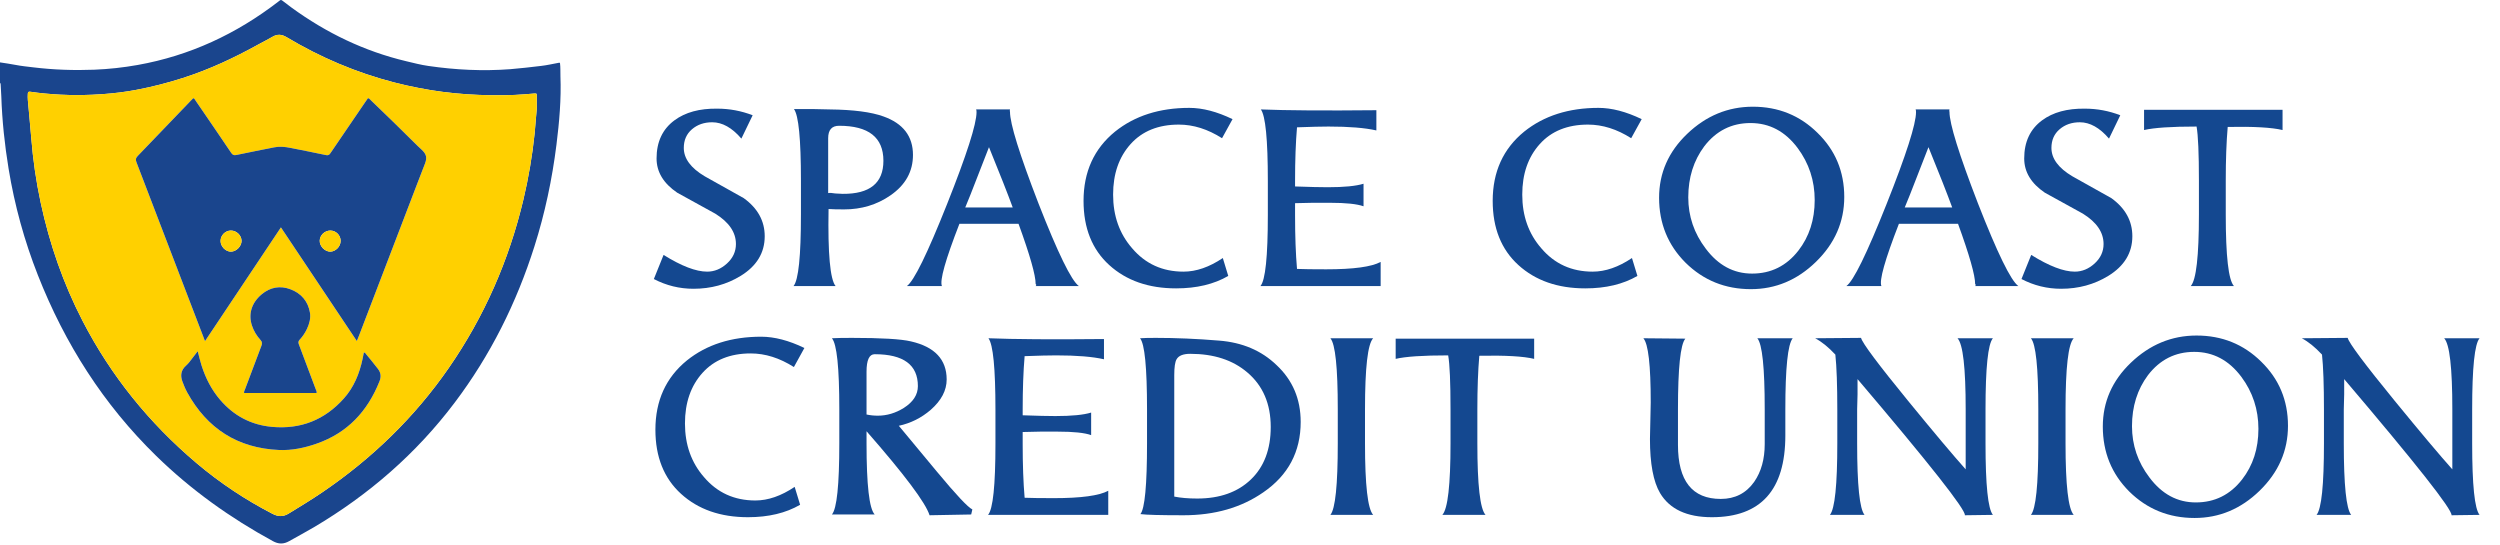 <svg width="280" height="61" viewBox="0 0 280 61" fill="none" xmlns="http://www.w3.org/2000/svg">
<path d="M85.648 26.46C85.648 28.319 84.747 29.8 82.947 30.904C81.378 31.862 79.621 32.342 77.675 32.342C76.106 32.342 74.625 31.979 73.231 31.252L74.32 28.551C76.324 29.8 77.951 30.424 79.2 30.424C80.013 30.424 80.754 30.119 81.422 29.51C82.09 28.9 82.424 28.173 82.424 27.331C82.424 26.024 81.654 24.891 80.115 23.933C78.691 23.148 77.268 22.364 75.845 21.58C74.305 20.534 73.535 19.256 73.535 17.746C73.535 15.887 74.204 14.463 75.54 13.476C76.76 12.575 78.357 12.14 80.332 12.169C81.698 12.169 83.019 12.416 84.297 12.909L83.034 15.524C81.988 14.304 80.899 13.694 79.766 13.694C78.865 13.694 78.11 13.955 77.5 14.478C76.89 15.001 76.585 15.698 76.585 16.569C76.585 17.76 77.37 18.82 78.938 19.75C80.39 20.563 81.843 21.377 83.295 22.19C84.864 23.323 85.648 24.746 85.648 26.46Z" fill="#144890"/>
<path d="M102.253 17.354C102.253 19.213 101.411 20.723 99.726 21.885C98.216 22.93 96.488 23.453 94.541 23.453C93.786 23.453 93.205 23.439 92.799 23.41C92.712 28.406 92.973 31.281 93.583 32.037H88.877C89.429 31.369 89.705 28.696 89.705 24.02V20.229C89.705 15.582 89.444 12.909 88.921 12.212C89.444 12.212 90.112 12.212 90.925 12.212C92.029 12.241 92.697 12.256 92.93 12.256C95.573 12.285 97.577 12.546 98.942 13.04C101.15 13.824 102.253 15.262 102.253 17.354ZM98.942 18.007C98.942 15.393 97.286 14.086 93.975 14.086C93.162 14.086 92.755 14.551 92.755 15.48V21.623C92.959 21.594 93.22 21.609 93.539 21.667C93.975 21.696 94.251 21.711 94.367 21.711C97.417 21.74 98.942 20.505 98.942 18.007Z" fill="#144890"/>
<path d="M120.83 32.037H115.994C116.081 31.95 116.081 31.877 115.994 31.819C115.994 30.831 115.355 28.58 114.077 25.066H107.455C105.886 29.103 105.232 31.427 105.494 32.037H101.573C102.357 31.485 103.853 28.435 106.06 22.887C108.268 17.339 109.372 13.897 109.372 12.561C109.372 12.416 109.357 12.314 109.328 12.256H113.119C113.09 12.401 113.09 12.488 113.119 12.517C113.119 13.854 114.179 17.267 116.299 22.756C118.478 28.333 119.988 31.427 120.83 32.037ZM113.424 23.235C112.872 21.725 111.986 19.474 110.766 16.482C110.475 17.208 110.04 18.327 109.459 19.837C108.878 21.348 108.428 22.48 108.108 23.235H113.424Z" fill="#144890"/>
<path d="M138.044 13.345L136.868 15.48C135.27 14.463 133.658 13.955 132.032 13.955C129.737 13.955 127.936 14.681 126.629 16.134C125.322 17.586 124.668 19.474 124.668 21.798C124.668 24.18 125.38 26.184 126.803 27.81C128.285 29.553 130.202 30.424 132.554 30.424C133.978 30.424 135.445 29.916 136.955 28.9L137.565 30.904C135.967 31.833 134.021 32.298 131.727 32.298C128.648 32.298 126.15 31.427 124.233 29.684C122.316 27.941 121.357 25.545 121.357 22.495C121.357 19.242 122.533 16.657 124.886 14.739C127.094 12.968 129.868 12.082 133.208 12.082C134.689 12.082 136.301 12.503 138.044 13.345Z" fill="#144890"/>
<path d="M154.633 32.037H141.17C141.722 31.398 141.998 28.74 141.998 24.063V20.273C141.998 15.625 141.736 12.953 141.213 12.256C144.089 12.372 148.402 12.401 154.154 12.343V14.609C152.875 14.318 151.089 14.173 148.794 14.173C148.01 14.173 146.834 14.202 145.265 14.26C145.12 15.945 145.047 17.949 145.047 20.273V20.883C146.674 20.941 147.894 20.97 148.707 20.97C150.537 20.97 151.873 20.839 152.716 20.578V23.105C151.99 22.843 150.741 22.713 148.969 22.713C148.533 22.713 147.879 22.713 147.008 22.713C146.137 22.742 145.483 22.756 145.047 22.756V24.107C145.047 26.431 145.12 28.435 145.265 30.119C145.991 30.149 147.081 30.163 148.533 30.163C151.583 30.163 153.616 29.887 154.633 29.335V32.037Z" fill="#144890"/>
<path d="M183.869 13.345L182.693 15.48C181.095 14.463 179.483 13.955 177.857 13.955C175.562 13.955 173.761 14.681 172.454 16.134C171.147 17.586 170.493 19.474 170.493 21.798C170.493 24.18 171.205 26.184 172.628 27.81C174.11 29.553 176.027 30.424 178.379 30.424C179.803 30.424 181.269 29.916 182.78 28.9L183.39 30.904C181.792 31.833 179.846 32.298 177.552 32.298C174.473 32.298 171.975 31.427 170.058 29.684C168.14 27.941 167.182 25.545 167.182 22.495C167.182 19.242 168.358 16.657 170.711 14.739C172.919 12.968 175.693 12.082 179.033 12.082C180.514 12.082 182.126 12.503 183.869 13.345Z" fill="#144890"/>
<path d="M206.557 22.059C206.557 24.848 205.497 27.273 203.377 29.335C201.285 31.369 198.86 32.385 196.101 32.385C193.225 32.385 190.785 31.398 188.781 29.422C186.806 27.447 185.818 25.022 185.818 22.146C185.818 19.387 186.864 17.005 188.955 15.001C191.076 12.968 193.53 11.951 196.319 11.951C199.165 11.951 201.576 12.924 203.551 14.87C205.555 16.816 206.557 19.213 206.557 22.059ZM203.246 22.408C203.246 20.229 202.607 18.283 201.329 16.569C199.935 14.71 198.178 13.781 196.057 13.781C193.937 13.781 192.208 14.652 190.872 16.395C189.681 17.993 189.086 19.895 189.086 22.103C189.086 24.223 189.74 26.14 191.047 27.854C192.441 29.713 194.169 30.642 196.231 30.642C198.352 30.642 200.08 29.785 201.416 28.072C202.636 26.503 203.246 24.615 203.246 22.408Z" fill="#144890"/>
<path d="M226.053 32.037H221.217C221.304 31.95 221.304 31.877 221.217 31.819C221.217 30.831 220.578 28.58 219.3 25.066H212.677C211.109 29.103 210.455 31.427 210.717 32.037H206.795C207.58 31.485 209.076 28.435 211.283 22.887C213.491 17.339 214.594 13.897 214.594 12.561C214.594 12.416 214.58 12.314 214.551 12.256H218.341C218.312 12.401 218.312 12.488 218.341 12.517C218.341 13.854 219.402 17.267 221.522 22.756C223.7 28.333 225.211 31.427 226.053 32.037ZM218.646 23.235C218.094 21.725 217.209 19.474 215.989 16.482C215.698 17.208 215.262 18.327 214.682 19.837C214.101 21.348 213.65 22.48 213.331 23.235H218.646Z" fill="#144890"/>
<path d="M238.823 26.46C238.823 28.319 237.922 29.8 236.122 30.904C234.553 31.862 232.796 32.342 230.85 32.342C229.281 32.342 227.8 31.979 226.406 31.252L227.495 28.551C229.499 29.8 231.126 30.424 232.375 30.424C233.188 30.424 233.929 30.119 234.597 29.51C235.265 28.9 235.599 28.173 235.599 27.331C235.599 26.024 234.829 24.891 233.29 23.933C231.866 23.148 230.443 22.364 229.02 21.58C227.48 20.534 226.711 19.256 226.711 17.746C226.711 15.887 227.379 14.463 228.715 13.476C229.935 12.575 231.532 12.14 233.507 12.169C234.873 12.169 236.194 12.416 237.472 12.909L236.209 15.524C235.163 14.304 234.074 13.694 232.941 13.694C232.041 13.694 231.285 13.955 230.675 14.478C230.065 15.001 229.76 15.698 229.76 16.569C229.76 17.76 230.545 18.82 232.113 19.75C233.566 20.563 235.018 21.377 236.47 22.19C238.039 23.323 238.823 24.746 238.823 26.46Z" fill="#144890"/>
<path d="M255.646 14.565C254.455 14.275 252.408 14.159 249.503 14.217C249.358 15.901 249.285 17.905 249.285 20.229V24.02C249.285 28.696 249.59 31.369 250.2 32.037H245.364C245.974 31.369 246.279 28.696 246.279 24.02V20.229C246.279 17.179 246.192 15.161 246.017 14.173C243.2 14.173 241.239 14.304 240.135 14.565V12.3H255.646V14.565Z" fill="#144890"/>
<path d="M90.092 38.974L88.916 41.109C87.318 40.093 85.706 39.584 84.079 39.584C81.785 39.584 79.984 40.311 78.677 41.763C77.37 43.215 76.716 45.103 76.716 47.427C76.716 49.809 77.428 51.813 78.851 53.44C80.332 55.182 82.249 56.054 84.602 56.054C86.025 56.054 87.492 55.545 89.003 54.529L89.613 56.533C88.015 57.463 86.069 57.927 83.774 57.927C80.695 57.927 78.197 57.056 76.28 55.313C74.363 53.57 73.405 51.174 73.405 48.124C73.405 44.871 74.581 42.286 76.934 40.369C79.141 38.597 81.915 37.711 85.256 37.711C86.737 37.711 88.349 38.132 90.092 38.974Z" fill="#144890"/>
<path d="M108.903 57.056L108.772 57.622L104.11 57.709C103.674 56.315 101.321 53.178 97.052 48.298V49.649C97.052 54.326 97.357 56.983 97.966 57.622H93.174C93.726 56.983 94.002 54.326 94.002 49.649V45.815C94.002 41.167 93.726 38.524 93.174 37.885C93.668 37.856 94.408 37.842 95.396 37.842C98.707 37.842 100.915 37.972 102.019 38.234C104.691 38.844 106.027 40.267 106.027 42.504C106.027 43.724 105.431 44.856 104.241 45.902C103.195 46.803 102.004 47.398 100.668 47.688C102.091 49.402 103.514 51.116 104.938 52.83C107.087 55.415 108.409 56.824 108.903 57.056ZM102.803 43.244C102.803 40.862 101.191 39.672 97.966 39.672C97.357 39.672 97.052 40.325 97.052 41.632V46.425C97.458 46.512 97.879 46.556 98.315 46.556C99.332 46.556 100.305 46.265 101.234 45.684C102.28 45.016 102.803 44.203 102.803 43.244Z" fill="#144890"/>
<path d="M124.125 57.666H110.662C111.214 57.027 111.49 54.369 111.49 49.693V45.902C111.49 41.255 111.229 38.582 110.706 37.885C113.582 38.001 117.895 38.031 123.646 37.972V40.238C122.368 39.947 120.582 39.802 118.287 39.802C117.503 39.802 116.326 39.831 114.758 39.889C114.613 41.574 114.54 43.578 114.54 45.902V46.512C116.167 46.57 117.387 46.599 118.2 46.599C120.03 46.599 121.366 46.468 122.208 46.207V48.734C121.482 48.473 120.233 48.342 118.461 48.342C118.026 48.342 117.372 48.342 116.501 48.342C115.629 48.371 114.976 48.386 114.54 48.386V49.736C114.54 52.06 114.613 54.064 114.758 55.749C115.484 55.778 116.573 55.792 118.026 55.792C121.076 55.792 123.109 55.517 124.125 54.965V57.666Z" fill="#144890"/>
<path d="M145.677 47.253C145.677 50.593 144.283 53.222 141.494 55.139C139.026 56.853 136.048 57.709 132.563 57.709C129.978 57.709 128.365 57.666 127.726 57.579C128.22 56.969 128.467 54.326 128.467 49.649V45.858C128.467 41.153 128.206 38.495 127.683 37.885C128.06 37.856 128.641 37.842 129.426 37.842C131.691 37.842 134.059 37.943 136.528 38.147C139.142 38.35 141.291 39.265 142.976 40.892C144.777 42.576 145.677 44.697 145.677 47.253ZM142.322 47.819C142.322 45.234 141.451 43.201 139.708 41.719C138.082 40.325 135.947 39.628 133.303 39.628C132.519 39.628 132.011 39.831 131.778 40.238C131.604 40.529 131.517 41.124 131.517 42.024V55.618C132.243 55.763 133.1 55.836 134.088 55.836C136.615 55.836 138.619 55.124 140.1 53.701C141.582 52.278 142.322 50.317 142.322 47.819Z" fill="#144890"/>
<path d="M153.795 57.666H149.003C149.555 56.998 149.831 54.326 149.831 49.649V45.815C149.831 41.167 149.555 38.524 149.003 37.885H153.795C153.185 38.524 152.88 41.182 152.88 45.858V49.649C152.88 54.326 153.185 56.998 153.795 57.666Z" fill="#144890"/>
<path d="M171.826 40.194C170.635 39.904 168.587 39.788 165.682 39.846C165.537 41.531 165.464 43.535 165.464 45.858V49.649C165.464 54.326 165.769 56.998 166.379 57.666H161.543C162.153 56.998 162.458 54.326 162.458 49.649V45.858C162.458 42.809 162.371 40.79 162.197 39.802C159.379 39.802 157.418 39.933 156.315 40.194V37.929H171.826V40.194Z" fill="#144890"/>
<path d="M200.785 37.885C200.234 38.553 199.958 41.211 199.958 45.858V48.778C199.958 54.877 197.213 57.927 191.723 57.927C188.934 57.927 187.003 57.027 185.928 55.226C185.173 53.948 184.795 51.929 184.795 49.17C184.795 48.705 184.81 48.023 184.839 47.122C184.868 46.193 184.882 45.51 184.882 45.074C184.882 40.892 184.607 38.495 184.055 37.885L188.76 37.929C188.208 38.568 187.932 41.211 187.932 45.858V49.823C187.932 53.861 189.53 55.88 192.725 55.88C194.323 55.88 195.572 55.24 196.472 53.962C197.256 52.83 197.648 51.421 197.648 49.736V45.815C197.648 41.167 197.372 38.524 196.821 37.885H200.785Z" fill="#144890"/>
<path d="M223.206 57.666L220.069 57.709C220.127 57.041 216.119 51.958 208.044 42.46C208.044 42.838 208.044 43.404 208.044 44.159C208.015 44.914 208 45.481 208 45.858V49.649C208 54.326 208.276 56.998 208.828 57.666H204.95C205.502 56.998 205.778 54.326 205.778 49.649V45.902C205.778 43.143 205.705 41.08 205.56 39.715C204.776 38.873 204.021 38.263 203.294 37.885L208.436 37.842C208.581 38.423 210.338 40.775 213.708 44.9C216.583 48.415 218.733 50.971 220.156 52.568V45.858C220.156 41.182 219.851 38.524 219.241 37.885H223.206C222.654 38.524 222.378 41.182 222.378 45.858V49.649C222.378 54.326 222.654 56.998 223.206 57.666Z" fill="#144890"/>
<path d="M232.255 57.666H227.462C228.014 56.998 228.29 54.326 228.29 49.649V45.815C228.29 41.167 228.014 38.524 227.462 37.885H232.255C231.645 38.524 231.34 41.182 231.34 45.858V49.649C231.34 54.326 231.645 56.998 232.255 57.666Z" fill="#144890"/>
<path d="M256.254 47.688C256.254 50.477 255.194 52.902 253.074 54.965C250.982 56.998 248.557 58.014 245.797 58.014C242.922 58.014 240.482 57.027 238.478 55.052C236.503 53.077 235.515 50.651 235.515 47.776C235.515 45.016 236.561 42.634 238.652 40.63C240.772 38.597 243.227 37.58 246.015 37.58C248.862 37.58 251.273 38.553 253.248 40.499C255.252 42.446 256.254 44.842 256.254 47.688ZM252.943 48.037C252.943 45.858 252.304 43.912 251.026 42.199C249.632 40.34 247.874 39.41 245.754 39.41C243.634 39.41 241.905 40.282 240.569 42.024C239.378 43.622 238.783 45.525 238.783 47.732C238.783 49.852 239.436 51.77 240.743 53.483C242.138 55.342 243.866 56.272 245.928 56.272C248.049 56.272 249.777 55.415 251.113 53.701C252.333 52.133 252.943 50.245 252.943 48.037Z" fill="#144890"/>
<path d="M277.711 57.666L274.574 57.709C274.632 57.041 270.623 51.958 262.548 42.46C262.548 42.838 262.548 43.404 262.548 44.159C262.519 44.914 262.505 45.481 262.505 45.858V49.649C262.505 54.326 262.781 56.998 263.333 57.666H259.455C260.007 56.998 260.283 54.326 260.283 49.649V45.902C260.283 43.143 260.21 41.08 260.065 39.715C259.281 38.873 258.525 38.263 257.799 37.885L262.941 37.842C263.086 38.423 264.843 40.775 268.212 44.9C271.088 48.415 273.237 50.971 274.661 52.568V45.858C274.661 41.182 274.356 38.524 273.746 37.885H277.711C277.159 38.524 276.883 41.182 276.883 45.858V49.649C276.883 54.326 277.159 56.998 277.711 57.666Z" fill="#144890"/>
<g clip-path="url(#clip0_422_14)">
<path d="M62.769 8.535C62.754 8.036 62.782 7.535 62.719 7.055C62.647 7.002 62.591 7.032 62.542 7.04C61.893 7.157 61.248 7.312 60.589 7.384C59.442 7.516 58.299 7.66 57.146 7.749C54.07 7.981 51.01 7.83 47.964 7.384C47.138 7.266 46.319 7.052 45.502 6.858C40.803 5.74 36.541 3.684 32.64 0.841C32.3 0.595 31.965 0.338 31.633 0.078C31.52 -0.01 31.428 -0.036 31.316 0.071C31.266 0.119 31.207 0.153 31.154 0.195C26.47 3.803 21.256 6.235 15.421 7.277C13.812 7.564 12.194 7.742 10.562 7.807C8.279 7.897 5.999 7.818 3.729 7.543C3.058 7.463 2.386 7.396 1.72 7.266C1.153 7.153 0.573 7.078 0 6.987V9.275C0.059 9.321 0.074 9.386 0.074 9.457C0.097 9.906 0.132 10.35 0.147 10.799C0.237 13.522 0.523 16.22 0.964 18.906C1.636 22.996 2.725 26.967 4.245 30.824C7.262 38.489 11.587 45.296 17.5 51.065C21.399 54.868 25.781 58.003 30.558 60.604C31.192 60.954 31.764 60.965 32.394 60.604C33.314 60.082 34.253 59.587 35.165 59.047C41.301 55.413 46.599 50.822 50.909 45.114C54.921 39.803 57.847 33.933 59.856 27.595C61.034 23.881 61.837 20.084 62.322 16.22C62.643 13.669 62.866 11.109 62.769 8.535ZM59.883 14.92C59.623 17.421 59.202 19.898 58.623 22.346C57.003 29.162 54.238 35.474 50.245 41.235C46.411 46.763 41.658 51.355 36.104 55.133C34.879 55.967 33.612 56.732 32.352 57.506C31.722 57.898 31.161 57.879 30.52 57.547C27.466 55.967 24.619 54.076 21.994 51.854C16.711 47.382 12.432 42.101 9.253 35.946C7.088 31.757 5.558 27.344 4.565 22.736C4.042 20.315 3.691 17.874 3.495 15.403C3.382 14.009 3.243 12.616 3.119 11.222C3.1 10.977 3.1 10.734 3.115 10.489C3.126 10.289 3.208 10.247 3.401 10.277C4.514 10.444 5.64 10.541 6.764 10.602C8.356 10.692 9.94 10.656 11.53 10.541C12.774 10.451 14.018 10.3 15.242 10.069C17.013 9.734 18.759 9.291 20.479 8.736C23.428 7.792 26.21 6.488 28.915 4.992C29.453 4.698 30.001 4.426 30.527 4.117C31.068 3.799 31.554 3.839 32.093 4.161C35.868 6.421 39.876 8.128 44.139 9.231C45.057 9.472 45.985 9.673 46.916 9.855C50.464 10.553 54.047 10.765 57.654 10.633C58.371 10.606 59.087 10.53 59.805 10.478C60.118 10.459 60.118 10.466 60.118 10.772V12.159L60.122 12.155C60.022 13.076 59.978 13.998 59.883 14.92Z" fill="#1A458D"/>
<path d="M60.118 12.159V10.772C60.118 10.466 60.118 10.459 59.805 10.478C59.087 10.53 58.371 10.606 57.654 10.633C54.047 10.765 50.464 10.553 46.916 9.855C45.985 9.673 45.057 9.472 44.139 9.231C39.875 8.128 35.867 6.421 32.092 4.161C31.554 3.839 31.067 3.799 30.527 4.117C30 4.426 29.453 4.698 28.915 4.992C26.21 6.488 23.427 7.792 20.479 8.736C18.759 9.291 17.013 9.734 15.242 10.069C14.018 10.3 12.774 10.451 11.529 10.541C9.94 10.656 8.355 10.692 6.764 10.602C5.64 10.541 4.514 10.444 3.401 10.277C3.208 10.247 3.126 10.289 3.115 10.489C3.099 10.734 3.099 10.977 3.118 11.222C3.242 12.616 3.382 14.009 3.494 15.403C3.691 17.874 4.042 20.315 4.565 22.736C5.557 27.344 7.088 31.757 9.252 35.946C12.432 42.101 16.711 47.382 21.994 51.854C24.618 54.076 27.466 55.967 30.52 57.546C31.161 57.879 31.722 57.898 32.352 57.506C33.611 56.732 34.879 55.967 36.104 55.133C41.658 51.355 46.41 46.763 50.245 41.235C54.237 35.474 57.003 29.162 58.623 22.346C59.202 19.898 59.623 17.421 59.883 14.92C59.978 13.998 60.022 13.076 60.121 12.155L60.118 12.159ZM42.504 42.705C41.166 46.063 38.913 48.491 35.446 49.694C34.09 50.166 32.695 50.46 31.253 50.399C26.617 50.193 23.204 48.005 20.969 43.952C20.753 43.562 20.584 43.143 20.429 42.724C20.177 42.044 20.274 41.447 20.834 40.952C21.12 40.7 21.341 40.386 21.572 40.08C21.742 39.856 21.916 39.633 22.145 39.338C22.303 39.94 22.42 40.466 22.586 40.979C23.042 42.376 23.695 43.667 24.657 44.785C26.187 46.566 28.115 47.596 30.46 47.809C33.676 48.103 36.362 47.034 38.507 44.635C39.641 43.369 40.263 41.843 40.61 40.193C40.66 39.958 40.706 39.717 40.749 39.489C40.897 39.47 40.931 39.577 40.984 39.644C41.44 40.2 41.9 40.755 42.337 41.327C42.673 41.768 42.696 42.218 42.504 42.705ZM29.174 38.076C28.748 37.612 28.424 37.072 28.224 36.472C27.79 35.183 28.174 33.914 29.302 32.969C30.268 32.16 31.377 31.962 32.548 32.407C33.734 32.86 34.491 33.732 34.713 35.005C34.82 35.64 34.654 36.248 34.384 36.826C34.175 37.269 33.905 37.68 33.568 38.04C33.401 38.22 33.394 38.365 33.476 38.579C34.11 40.241 34.732 41.908 35.354 43.573C35.404 43.709 35.497 43.841 35.463 44.019H27.338C27.309 43.851 27.393 43.734 27.439 43.611C28.05 41.983 28.657 40.355 29.279 38.73C29.375 38.474 29.375 38.296 29.174 38.076ZM47.601 18.311C47.307 19.086 47.006 19.855 46.708 20.629C44.532 26.31 42.356 31.992 40.177 37.673C40.12 37.824 40.057 37.971 39.965 38.195C37.112 33.927 34.308 29.73 31.462 25.466C28.622 29.724 25.809 33.941 22.96 38.206C22.643 37.374 22.349 36.615 22.059 35.856C19.803 29.96 17.549 24.061 15.282 18.168C15.165 17.862 15.207 17.692 15.429 17.463C17.413 15.411 19.385 13.348 21.36 11.287C21.452 11.191 21.549 11.094 21.651 10.994C21.809 11.055 21.858 11.206 21.941 11.323C23.261 13.25 24.584 15.178 25.889 17.115C26.052 17.35 26.191 17.421 26.481 17.357C27.888 17.055 29.302 16.79 30.709 16.503C31.323 16.378 31.922 16.442 32.526 16.564C33.854 16.832 35.188 17.084 36.513 17.371C36.768 17.424 36.877 17.346 37.005 17.16C38.31 15.237 39.62 13.319 40.931 11.399C41.022 11.264 41.116 11.132 41.217 10.99C41.391 11.04 41.479 11.18 41.595 11.287C43.334 12.952 45.053 14.633 46.758 16.329C46.912 16.484 47.075 16.623 47.233 16.774C47.756 17.266 47.851 17.644 47.601 18.311Z" fill="#FFD000"/>
<path d="M47.233 16.774C47.075 16.623 46.913 16.484 46.758 16.329C45.054 14.633 43.334 12.952 41.595 11.287C41.479 11.18 41.391 11.04 41.217 10.99C41.116 11.132 41.023 11.264 40.931 11.399C39.62 13.319 38.311 15.237 37.005 17.16C36.877 17.346 36.769 17.424 36.513 17.371C35.188 17.084 33.854 16.832 32.526 16.564C31.923 16.442 31.323 16.378 30.709 16.503C29.302 16.79 27.888 17.055 26.481 17.357C26.191 17.421 26.052 17.35 25.89 17.115C24.584 15.178 23.262 13.25 21.941 11.323C21.859 11.206 21.809 11.055 21.651 10.994C21.55 11.094 21.452 11.191 21.361 11.287C19.385 13.348 17.414 15.411 15.429 17.463C15.207 17.692 15.165 17.862 15.282 18.168C17.549 24.061 19.803 29.96 22.059 35.856C22.349 36.615 22.643 37.374 22.96 38.206C25.81 33.941 28.623 29.724 31.463 25.466C34.308 29.73 37.112 33.927 39.965 38.195C40.057 37.971 40.12 37.824 40.177 37.673C42.357 31.992 44.533 26.31 46.708 20.629C47.006 19.855 47.308 19.086 47.602 18.311C47.852 17.644 47.756 17.266 47.233 16.774ZM25.863 28.183C25.271 28.187 24.703 27.606 24.703 26.994C24.699 26.363 25.233 25.822 25.859 25.822C26.485 25.818 27.041 26.352 27.054 26.967C27.065 27.572 26.47 28.183 25.863 28.183ZM38.148 26.998C38.145 27.614 37.58 28.183 36.984 28.183C36.379 28.18 35.791 27.572 35.807 26.963C35.818 26.348 36.375 25.818 37.001 25.822C37.635 25.826 38.16 26.363 38.152 26.998H38.148Z" fill="#1A458D"/>
<path d="M27.053 26.967C27.065 27.572 26.47 28.183 25.863 28.183C25.271 28.187 24.702 27.606 24.702 26.994C24.698 26.363 25.233 25.822 25.859 25.822C26.485 25.818 27.04 26.352 27.053 26.967Z" fill="#FFD000"/>
<path d="M38.153 26.998H38.149C38.145 27.614 37.58 28.183 36.984 28.183C36.38 28.18 35.792 27.572 35.807 26.963C35.818 26.348 36.376 25.818 37.002 25.822C37.635 25.826 38.16 26.363 38.153 26.998Z" fill="#FFD000"/>
<path d="M42.504 42.705C41.166 46.063 38.914 48.491 35.446 49.694C34.091 50.166 32.696 50.461 31.253 50.399C26.617 50.193 23.204 48.005 20.969 43.952C20.754 43.562 20.584 43.143 20.429 42.724C20.177 42.044 20.275 41.447 20.834 40.952C21.12 40.7 21.342 40.386 21.573 40.08C21.742 39.856 21.916 39.633 22.145 39.338C22.303 39.941 22.42 40.466 22.586 40.979C23.042 42.376 23.695 43.667 24.657 44.785C26.187 46.566 28.115 47.596 30.461 47.809C33.677 48.103 36.362 47.034 38.507 44.635C39.641 43.369 40.263 41.843 40.61 40.193C40.66 39.958 40.706 39.717 40.75 39.489C40.897 39.47 40.931 39.577 40.984 39.644C41.441 40.2 41.901 40.755 42.338 41.327C42.674 41.768 42.697 42.218 42.504 42.705Z" fill="#1A458D"/>
<path d="M35.463 44.019H27.338C27.309 43.851 27.393 43.734 27.439 43.612C28.05 41.983 28.657 40.355 29.279 38.73C29.374 38.474 29.374 38.296 29.174 38.076C28.748 37.612 28.424 37.072 28.223 36.472C27.79 35.183 28.174 33.914 29.302 32.969C30.267 32.16 31.376 31.962 32.548 32.407C33.733 32.86 34.491 33.732 34.712 35.005C34.819 35.64 34.653 36.248 34.384 36.826C34.174 37.269 33.905 37.68 33.567 38.04C33.401 38.22 33.394 38.365 33.476 38.579C34.109 40.241 34.732 41.908 35.354 43.573C35.403 43.709 35.497 43.841 35.463 44.019Z" fill="#1A458D"/>
</g>
<defs>
<clipPath id="clip0_422_14">
<rect width="62.792" height="60.87" fill="white"/>
</clipPath>
</defs>
</svg>
